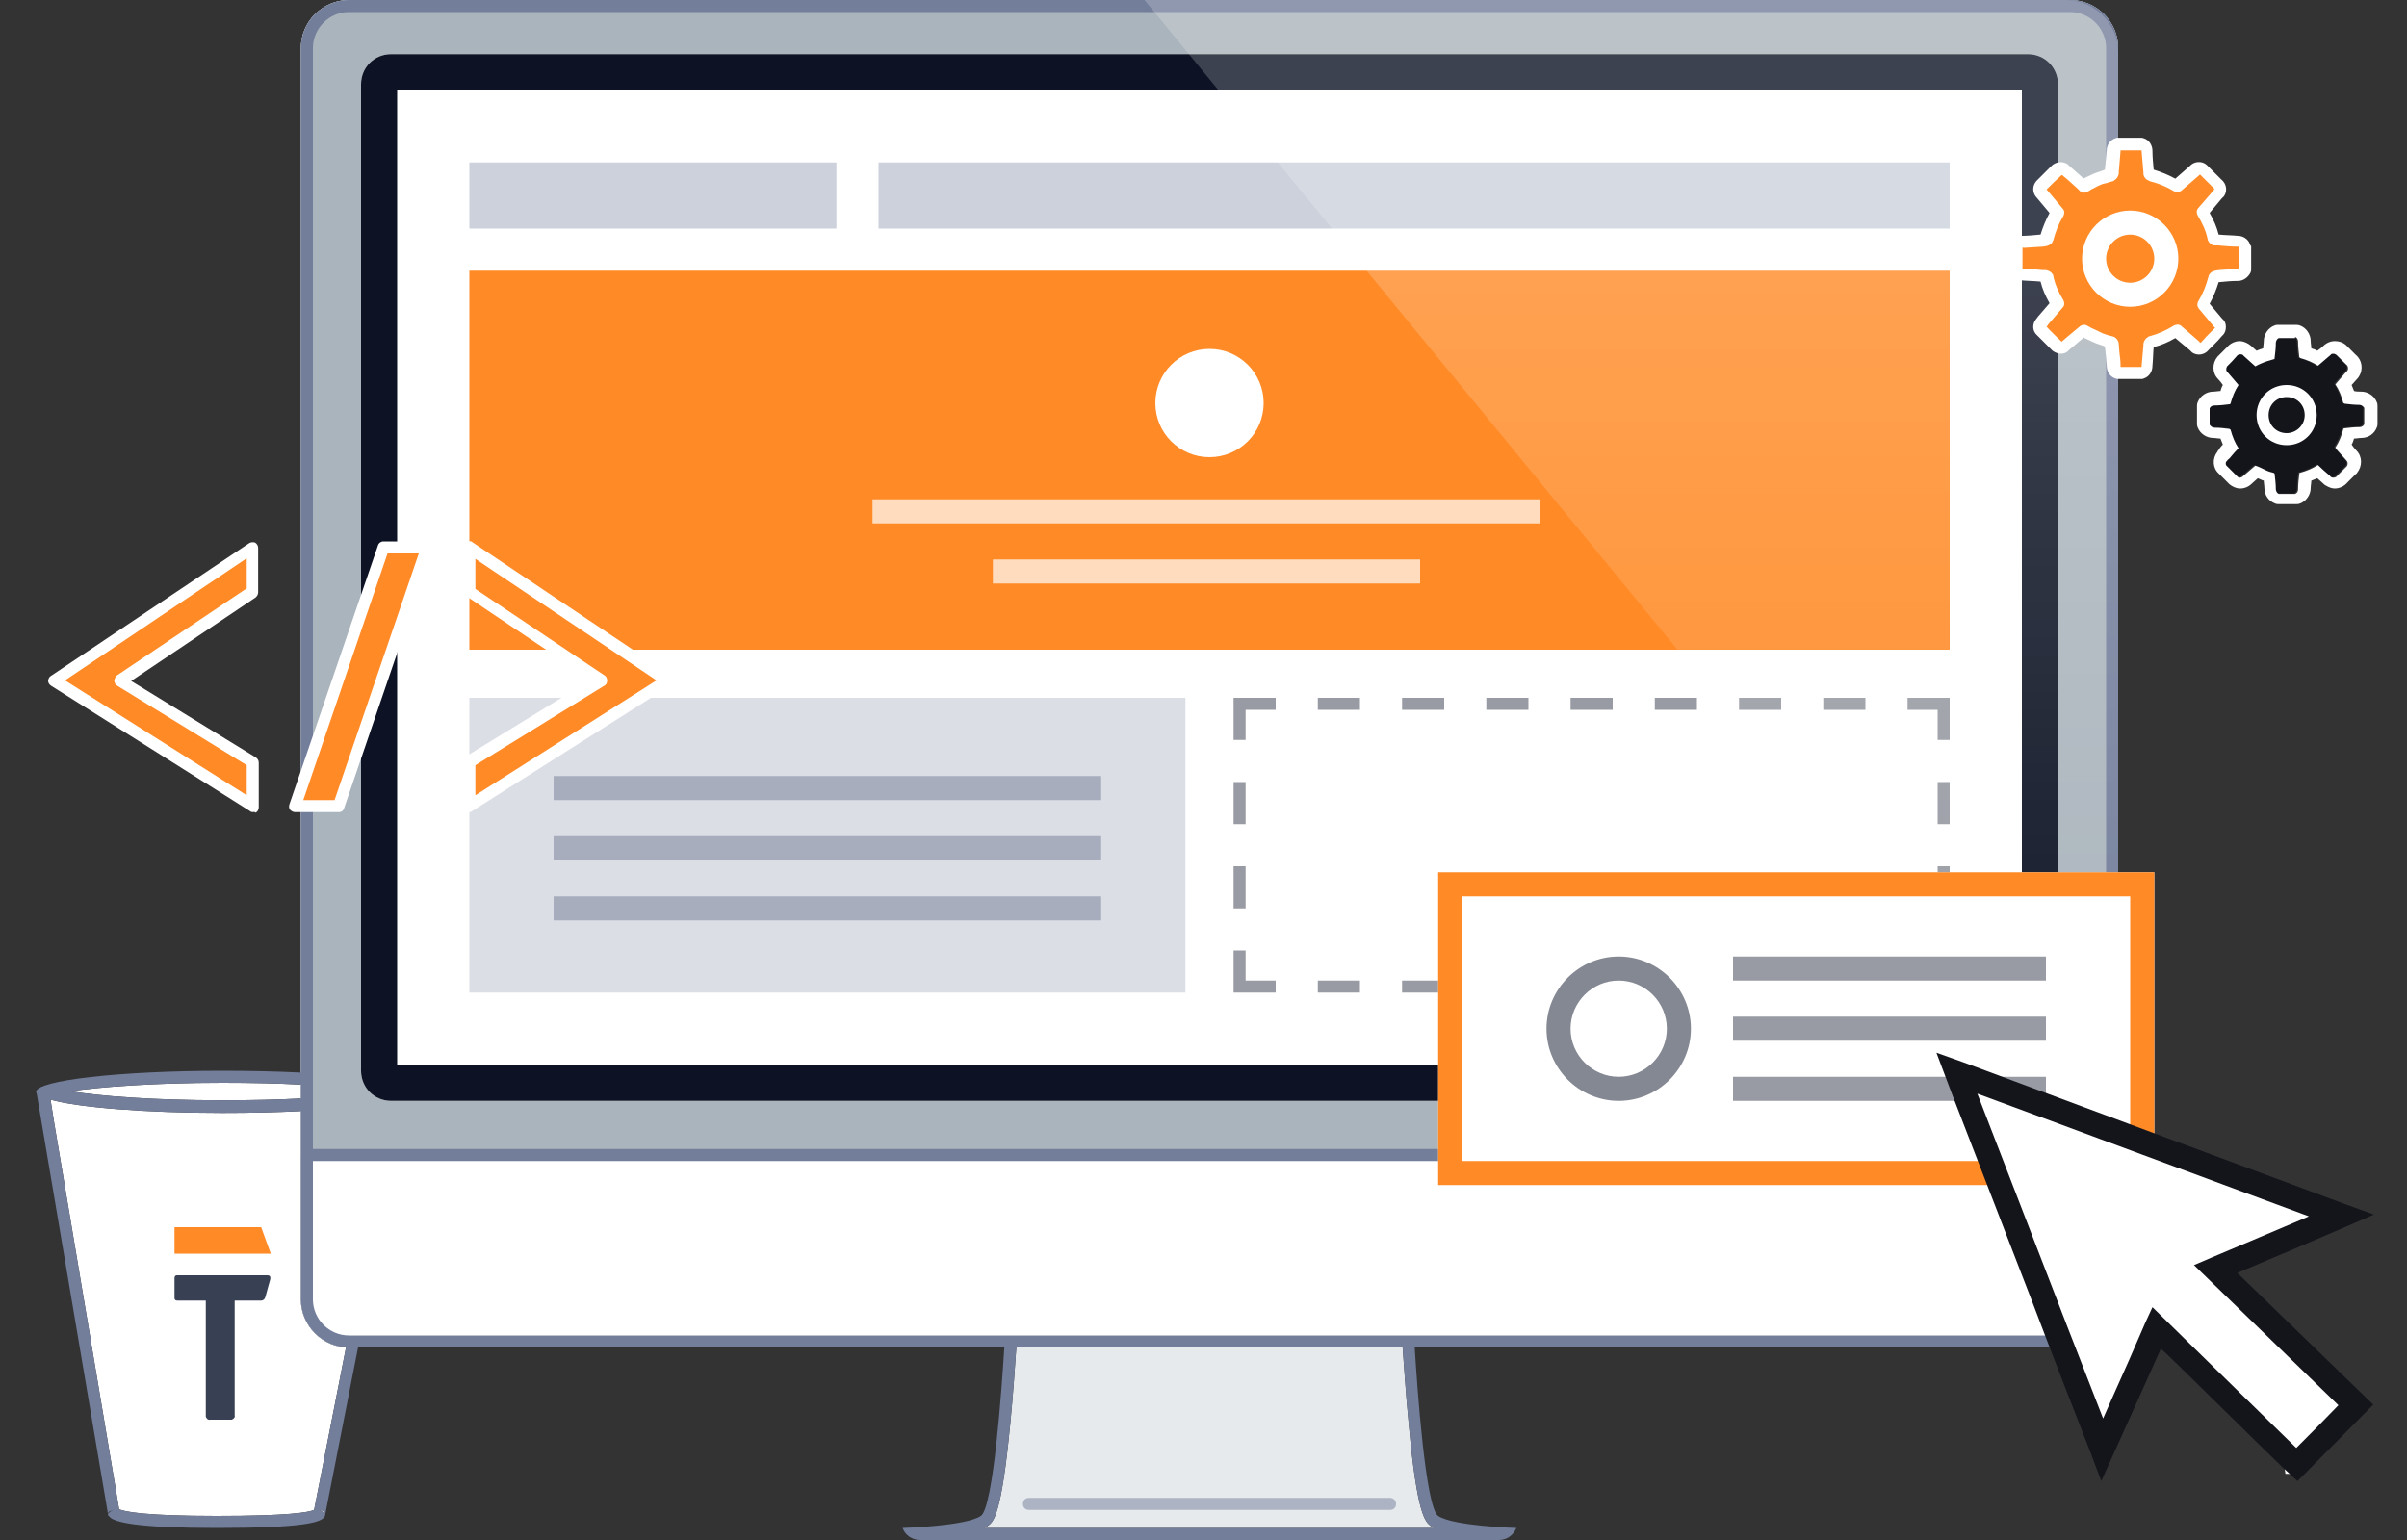 <?xml version="1.0" encoding="utf-8"?>
<!-- Generator: Adobe Illustrator 21.1.0, SVG Export Plug-In . SVG Version: 6.00 Build 0)  -->
<svg version="1.1" id="icon" xmlns="http://www.w3.org/2000/svg" xmlns:xlink="http://www.w3.org/1999/xlink" x="0px" y="0px"
	 width="400px" height="256px" viewBox="0 0 400 256" style="enable-background:new 0 0 400 256;" xml:space="preserve">
<rect x="0" y="0" width="400" height="256" fill="#333333" stroke="none"/>
<style type="text/css">
	.st0{fill:#FFFFFF;}
	.st1{fill:#AAB4BC;}
	.st2{fill:#E6EAED;}
	.st3{opacity:0.5;fill:#737E9B;enable-background:new    ;}
	.st4{fill:#737E9B;}
	.st5{fill:#384154;}
	.st6{fill:#FF8A26;}
	.st7{fill:#0D1324;}
	.st8{fill:#CCD1DB;}
	.st9{opacity:0.7;fill:#CCD1DB;enable-background:new    ;}
	.st10{opacity:0.5;fill:#323849;enable-background:new    ;}
	.st11{fill:#A7ADBC;}
	.st12{opacity:0.7;fill:#FFFFFF;enable-background:new    ;}
	.st13{fill:url(#SVGID_1_);}
	.st14{opacity:0.6;}
	.st15{fill:#323849;}
	.st16{fill:#13151B;}
</style>
<path id="Rounded_Rectangle_6_copy_2_" class="st0" d="M58,0h286c4.4,0,8,3.6,8,8v208c0,4.4-3.6,8-8,8H58c-4.4,0-8-3.6-8-8V8
	C50,3.6,53.6,0,58,0z"/>
<path class="st1" d="M352,192V8c0-4.4-3.6-8-8-8H58c-4.4,0-8,3.6-8,8v184H352z"/>
<path class="st0" d="M37,180c4.8,0,9.2,0.1,13,0.3v2.3c-3.8,0.2-8.2,0.3-13,0.3c-11.6,0-20.4-0.7-25.3-1.5
	C16.6,180.7,25.4,180,37,180L37,180z M54,251.7c0-0.2-0.3-0.4-0.9-0.7c0.6,0.1,0.9,0.3,0.9,0.5V251.7z M57.5,224l-5.3,27
	c-0.9,0.4-4.2,1-16.2,1c-11.9,0-15.2-0.7-16.2-1.1L9,186.6l-0.6-3.8C13,184.1,24.1,185,37,185c4.6,0,9-0.1,13-0.3V216
	c0,4.4,3.6,8,8,8L57.5,224L57.5,224z"/>
<path class="st2" d="M237.8,253.7l0.6,0.3h-74.9l0.6-0.3c1-0.7,2.3-1.6,3.8-17.1c0.5-5,0.8-9.9,1-12.6h64.2c0.2,2.6,0.5,7.6,1,12.6
	C235.5,252.1,236.9,253,237.8,253.7z"/>
<path id="Rounded_Rectangle_7_1_" class="st3" d="M231,249h-60c-0.6,0-1,0.4-1,1s0.4,1,1,1h60c0.6,0,1-0.4,1-1S231.5,249,231,249z"
	/>
<path class="st4" d="M344,0H58c-4.4,0-8,3.6-8,8v170.3c-4-0.2-8.4-0.3-13-0.3c-17.1,0-31,1.6-31,3.5c0,0.1,0.1,0.2,0.1,0.3L18,252
	h0.1c0.6,1.1,4.9,2,17.9,2c14.4,0,17.6-0.9,18-2l5.5-28h107.4c-0.4,6.5-1.8,26.6-3.9,28c-2.5,1.7-13,2-13,2c0.4,1.2,1.6,2,2.9,2
	h96.2c1.3,0,2.4-0.8,2.9-2c0,0-10.5-0.3-13-2c-2.1-1.4-3.5-21.5-3.9-28H344c4.4,0,8-3.6,8-8V8C352,3.6,348.4,0,344,0z M37,180
	c4.8,0,9.2,0.1,13,0.3v2.3c-3.8,0.2-8.2,0.3-13,0.3c-11.6,0-20.4-0.7-25.3-1.5C16.6,180.7,25.4,180,37,180L37,180z M18,251.7v-0.2
	c0-0.2,0.3-0.3,0.9-0.5C18.4,251.2,18.1,251.4,18,251.7z M54,251.7c0-0.2-0.3-0.4-0.9-0.7c0.6,0.1,0.9,0.3,0.9,0.5V251.7z M57.5,224
	l-5.3,27c-0.9,0.4-4.2,1-16.2,1c-11.9,0-15.2-0.7-16.2-1.1L9,186.6l-0.6-3.8C13,184.1,24.1,185,37,185c4.6,0,9-0.1,13-0.3V216
	c0,4.4,3.6,8,8,8L57.5,224L57.5,224z M237.8,253.7l0.6,0.3h-74.9l0.6-0.3c1-0.7,2.3-1.6,3.8-17.1c0.5-5,0.8-9.9,1-12.6h64.2
	c0.2,2.6,0.5,7.6,1,12.6C235.5,252.1,236.9,253,237.8,253.7z M350,216c0,3.3-2.7,6-6,6H58c-3.3,0-6-2.7-6-6v-23h298V216z M350,191
	H52V8c0-3.3,2.7-6,6-6h286c3.3,0,6,2.7,6,6V191z"/>
<g id="Layer_2">
	<path class="st5" d="M39,235.3c0.1,0.3-0.2,0.6-0.5,0.7h-3.6c-0.3,0.1-0.6-0.2-0.7-0.5v-19.3h-4.7c-0.3,0-0.5-0.1-0.5-0.4v-3.3
		c0-0.3,0.1-0.5,0.4-0.5h15c0.7,0,0.5,0.5,0.5,0.7l-0.8,2.9c-0.1,0.4-0.4,0.6-0.7,0.6H39V235.3z"/>
	<path class="st6" d="M43.4,204H29v4.4h16L43.4,204z"/>
	<path id="Rounded_Rectangle_6_4_" class="st0" d="M65,9h272c2.8,0,5,2.2,5,5v164c0,2.8-2.2,5-5,5H65c-2.8,0-5-2.2-5-5V14
		C60,11.2,62.2,9,65,9z"/>
	<path id="Rounded_Rectangle_6_2_" class="st7" d="M336,15v162H66V15H336 M337,9H65c-2.8,0-5,2.2-5,5v164c0,2.8,2.2,5,5,5h272
		c2.8,0,5-2.2,5-5V14C342,11.2,339.8,9,337,9z"/>
	<path class="st6" d="M78,45h246v63H78V45z"/>
	<path id="Rectangle_69_copy_3" class="st8" d="M146,27h178v11H146V27z"/>
	<path id="Rectangle_69_copy_4" class="st8" d="M78,27h61v11H78V27z"/>
	<path id="Rectangle_69_copy" class="st9" d="M78,116h119v49H78V116z"/>
	<path class="st10" d="M233,116h7v2h-7V116z M233,163h7v2h-7V163z M247,163h7v2h-7V163z M219,116h7v2h-7V116z M247,116h7v2h-7V116z
		 M205,116v7h2v-5h5v-2h-5H205z M205,144h2v7h-2V144z M205,130h2v7h-2V130z M207,158h-2v7h7v-2h-5V158z M261,163h7v2h-7V163z
		 M219,163h7v2h-7V163z M303,116h7v2h-7V116z M322,163h-5v2h7v-7h-2V163z M322,144h2v7h-2V144z M322,130h2v7h-2V130z M322,116h-5v2
		h5v5h2v-7H322z M303,163h7v2h-7V163z M275,163h7v2h-7V163z M275,116h7v2h-7V116z M289,163h7v2h-7V163z M261,116h7v2h-7V116z
		 M289,116h7v2h-7V116z"/>
	<circle id="Ellipse_30_copy_3" class="st0" cx="201" cy="67" r="9"/>
	<path id="Rectangle_70_copy_3" class="st11" d="M92,129h91v4H92V129z"/>
	<path id="Rectangle_70_copy_4" class="st11" d="M92,139h91v4H92V139z"/>
	<path id="Rectangle_70_copy_5" class="st11" d="M92,149h91v4H92V149z"/>
	<path id="Rectangle_70_copy_6" class="st12" d="M165,93h71v4h-71V93z"/>
	<path id="Rectangle_70_copy_7" class="st12" d="M145,83h111v4H145V83z"/>
	<path id="Shape_14_copy_3_1_" class="st6" d="M63.7,91H71l-14.7,43H49L63.7,91z M42,91L9,113.1L42,134v-7.4l-22-13.5l22-14.7V91z
		 M78,91l33,22.1L78,134v-7.4l22-13.5L78,98.4V91z"/>
	<path class="st0" d="M56.3,135H49c-0.3,0-0.6-0.2-0.8-0.4c-0.2-0.3-0.2-0.6-0.1-0.9l14.7-43c0.1-0.4,0.5-0.7,0.9-0.7H71
		c0.3,0,0.6,0.2,0.8,0.4c0.2,0.3,0.2,0.6,0.1,0.9l-14.7,43C57.1,134.7,56.8,135,56.3,135L56.3,135z M50.4,133h5.2l14-41h-5.2
		C64.4,92,50.4,133,50.4,133z M78,135c-0.2,0-0.3,0-0.5-0.1c-0.3-0.2-0.5-0.5-0.5-0.9v-7.4c0-0.3,0.2-0.7,0.5-0.9L98.2,113
		L77.5,99.1c-0.3-0.2-0.4-0.5-0.4-0.8V91c0-0.4,0.2-0.7,0.5-0.9s0.7-0.2,1,0.1l33,22.1c0.3,0.2,0.4,0.5,0.4,0.8s-0.2,0.7-0.5,0.8
		l-33,20.9C78.4,134.9,78.2,135,78,135z M79,127.2v5l30.1-19.1L79,92.9v5l21.5,14.4c0.3,0.2,0.4,0.5,0.4,0.9c0,0.3-0.2,0.7-0.5,0.8
		L79,127.2z M42,135c-0.2,0-0.4-0.1-0.5-0.2L8.5,114c-0.3-0.2-0.5-0.5-0.5-0.8s0.2-0.7,0.4-0.8l33-22.1c0.3-0.2,0.7-0.2,1-0.1
		c0.3,0.2,0.5,0.5,0.5,0.9v7.4c0,0.3-0.2,0.6-0.4,0.8l-20.7,13.9l20.7,12.7c0.3,0.2,0.5,0.5,0.5,0.9v7.4c0,0.4-0.2,0.7-0.5,0.9
		C42.3,134.9,42.1,135,42,135L42,135z M10.8,113.1L41,132.2v-5L19.5,114c-0.3-0.2-0.5-0.5-0.5-0.8s0.2-0.7,0.4-0.9L41,97.8v-5
		C41,92.8,10.8,113.1,10.8,113.1z"/>
	
		<linearGradient id="SVGID_1_" gradientUnits="userSpaceOnUse" x1="271.1" y1="888" x2="271.1" y2="690.7" gradientTransform="matrix(1 0 0 -1 0 888)">
		<stop  offset="0" style="stop-color:#FFFFFF;stop-opacity:0.2"/>
		<stop  offset="0.226" style="stop-color:#FFFFFF;stop-opacity:0.2"/>
		<stop  offset="1" style="stop-color:#FFFFFF;stop-opacity:0"/>
		<stop  offset="1" style="stop-color:#FFFFFF;stop-opacity:0"/>
	</linearGradient>
	<path class="st13" d="M352,197.3V8.7c0-4.8-3.9-8.7-8.7-8.7H190.2L352,197.3z"/>
	<path id="Rectangle_69_copy_2_3_" class="st0" d="M239,145h119v52H239V145z"/>
	<path id="Rectangle_69_copy_2_1_" class="st6" d="M354,149v44H243v-44H354 M358,145H239v52h119V145z"/>
	<g class="st14">
		<circle class="st0" cx="269" cy="171" r="12"/>
		<path class="st15" d="M269,163c4.4,0,8,3.6,8,8s-3.6,8-8,8s-8-3.6-8-8S264.6,163,269,163 M269,159c-6.6,0-12,5.4-12,12
			s5.4,12,12,12s12-5.4,12-12S275.6,159,269,159z"/>
	</g>
	<path class="st10" d="M288,159h52v4h-52V159z"/>
	<path id="Rectangle_70_copy" class="st10" d="M288,169h52v4h-52V169z"/>
	<path id="Rectangle_70_copy_2" class="st10" d="M288,179h52v4h-52V179z"/>
	<path class="st0" d="M382.2,245h-2.4l-0.2-1.3c-6.3-6.2-12.6-12.3-19.1-18.7l-1.7-1.6c-1.6,3.5-3.1,7-4.7,10.5l-4.9,11.1l-1.3-3.4
		c-3.4-8.7-6.6-16.9-9.7-25.1c-4.5-11.6-8.9-23.1-13.4-34.7v-0.1c-0.3-0.9-0.5-1.9-0.7-2.9l-0.4-2.5l2.4,0.9
		c21,7.8,41.9,15.6,63.5,23.6l3.5,1.3l-3.5,1.5c-6.5,2.8-12.6,5.3-18.8,8l22.7,22.1l-1.1,1.1c-3.5,3.5-6.6,6.7-9.8,9.9L382.2,245
		L382.2,245z M357.9,218.2l4.8,4.7c6.4,6.3,12.7,12.4,18.9,18.5c2.5-2.5,5-5.1,7.7-7.8l-23.8-23.1l2.1-0.9
		c5.8-2.5,11.5-4.9,17.4-7.4c-19.4-7.2-38.4-14.2-57.3-21.3c4.4,11.5,8.9,22.9,13.3,34.4c2.8,7.1,5.5,14.3,8.4,21.8l2-4.5
		c1.9-4.2,3.7-8.3,5.5-12.4L357.9,218.2z"/>
	<g id="Shape_1_copy_4_2_">
		<path class="st0" d="M381.6,241.4c-6.2-6.1-12.5-12.2-18.9-18.6l-4.8-4.7l-8.4,18.9c-2.9-7.5-5.7-14.6-8.4-21.8
			c-4.4-11.5-8.9-22.9-13.3-34.4c18.9,7,37.9,14.1,57.3,21.3c-5.9,2.5-11.6,4.9-17.4,7.4l-2.1,0.9l23.8,23.1
			C386.6,236.3,384.1,238.8,381.6,241.4L381.6,241.4z"/>
		<path class="st0" d="M330.3,183.5c16.7,6.2,33.5,12.4,50.6,18.8c-4.7,2-9.3,3.9-13.9,5.9l-4.2,1.8l3.2,3.2
			c4.5,4.4,8.9,8.7,13.4,13l7.7,7.5c-1.9,1.9-3.8,3.8-5.6,5.7c-5.9-5.8-11.8-11.5-17.8-17.5l-3.3-3.2l-3.1-3l-1.8,3.9
			c-1.9,4.3-3.8,8.5-5.7,12.8l-0.4,0.9c-2.4-6.3-4.8-12.4-7.1-18.4C338.3,204.4,334.3,193.9,330.3,183.5 M325.6,178.5
			c0.1,0.9,0.4,1.8,0.6,2.7c4.5,11.6,8.9,23.1,13.4,34.7c3.2,8.2,6.4,16.4,9.7,25.1c3.1-7,6-13.5,9-20.3c7.7,7.5,15.1,14.8,22.5,22
			c0.1,0.2,0.2,0.4,0.2,0.7h0.5c3.2-3.2,6.3-6.4,9.8-9.9c-7.8-7.6-15.5-15-23.3-22.6c7-2.9,13.6-5.8,20.9-8.9
			C367.5,194.1,346.5,186.3,325.6,178.5L325.6,178.5z"/>
	</g>
	<path class="st16" d="M349.2,246.2l-1.7-4.5c-3.4-8.7-6.6-16.9-9.7-25.1c-4.5-11.6-8.9-23.1-13.4-34.7l-2.6-6.9l4.5,1.6
		c21,7.8,41.9,15.6,63.5,23.6l4.7,1.7l-4.6,2c-6.3,2.7-12.1,5.2-18.1,7.7l22.6,21.9l-1.4,1.4c-3.5,3.5-6.6,6.7-9.8,9.9l-1.4,1.4
		l-2.5-2.3c-6.3-6.1-12.5-12.3-19-18.6l-1.2-1.1c-1.5,3.3-2.9,6.5-4.4,9.8L349.2,246.2L349.2,246.2z M357.7,217.3l5.3,5.2
		c6.3,6.2,12.5,12.2,18.6,18.2c2.3-2.3,4.6-4.6,7-7.1l-24-23.3l2.8-1.2c5.4-2.3,10.7-4.5,16.3-6.9c-18.7-6.9-36.9-13.7-55.1-20.4
		c4.3,11.1,8.6,22.3,12.9,33.4c2.6,6.8,5.3,13.6,8,20.6l1.5-3.4c1.9-4.2,3.7-8.3,5.5-12.5L357.7,217.3L357.7,217.3z"/>
	<path id="Shape_504_copy_3_" class="st16" d="M367,70.4v-2.7c0.1-0.3,0.4-0.5,0.8-0.5c0.8,0,1.7-0.1,2.5-0.2c0.1,0,0.2-0.1,0.2-0.2
		c0.3-1.1,0.7-2.1,1.3-3l-1.8-2.1c-0.3-0.2-0.3-0.7-0.1-1l0.1-0.1c0.5-0.5,1-1,1.5-1.6c0.2-0.3,0.7-0.4,1-0.2c0.1,0,0.1,0.1,0.1,0.1
		l2,1.8c0.5-0.3,1-0.5,1.5-0.7s1-0.3,1.6-0.5c0.1,0,0.1-0.1,0.1-0.2c0.1-0.8,0.2-1.7,0.2-2.5c0-0.3,0.2-0.7,0.5-0.8h2.7
		c0.3,0.1,0.5,0.4,0.5,0.8c0,0.8,0.1,1.7,0.2,2.5c0,0.1,0.1,0.1,0.1,0.2c1.1,0.3,2.1,0.7,3,1.3l2.1-1.8c0.3-0.3,0.7-0.3,1-0.1
		l0.1,0.1l1.5,1.5c0.3,0.2,0.4,0.7,0.2,1c0,0.1-0.1,0.1-0.2,0.2l-1.8,2.1c0.6,0.9,1,1.9,1.3,3c0,0.1,0.1,0.1,0.2,0.2
		c0.8,0.1,1.7,0.2,2.5,0.2c0.3,0,0.7,0.2,0.8,0.5v2.7c-0.1,0.3-0.5,0.6-0.8,0.5c-0.8,0-1.7,0.1-2.5,0.2c-0.1,0-0.2,0.1-0.2,0.2
		c-0.3,1.1-0.7,2.1-1.3,3c0.1,0.1,0.1,0.2,0.2,0.3c0.5,0.6,1.1,1.2,1.6,1.8c0.3,0.3,0.3,0.7,0.1,1l-0.1,0.1l-1.5,1.5
		c-0.2,0.3-0.7,0.4-1,0.2c-0.1,0-0.1-0.1-0.2-0.2c-0.7-0.6-1.4-1.2-2-1.8c-0.9,0.6-1.9,1-3,1.3c-0.1,0-0.1,0.1-0.1,0.2
		c-0.1,0.8-0.2,1.7-0.2,2.5c0,0.4-0.2,0.7-0.5,0.8h-2.7c-0.3-0.1-0.5-0.5-0.5-0.8c0-0.8-0.1-1.7-0.2-2.5c0-0.1-0.1-0.2-0.2-0.2
		c-0.4-0.1-0.8-0.2-1.2-0.4c-0.6-0.3-1.2-0.6-1.8-0.8l-2.1,1.8c-0.2,0.3-0.7,0.3-0.9,0l-1.7-1.7c-0.3-0.2-0.3-0.7,0-0.9
		c0.1-0.2,0.3-0.3,0.4-0.4c0.5-0.6,1-1.2,1.5-1.7c-0.6-0.9-1-1.9-1.3-3c0-0.1-0.1-0.1-0.2-0.2c-0.8-0.1-1.7-0.2-2.5-0.2
		C367.4,70.9,367.1,70.7,367,70.4L367,70.4z M380,64c2.8,0,5,2.2,5,5s-2.2,5-5,5s-5-2.2-5-5S377.2,64,380,64z"/>
	<path id="Shape_504_copy_1_" class="st0" d="M381.4,56c0.3,0.1,0.5,0.4,0.5,0.8c0,0.8,0.1,1.7,0.2,2.5c0,0.1,0.1,0.1,0.1,0.2
		c1.1,0.3,2.1,0.7,3,1.3l2.1-1.8c0.1-0.2,0.3-0.2,0.5-0.2s0.3,0.1,0.5,0.2l0.1,0.1l1.5,1.5c0.3,0.2,0.4,0.7,0.2,1
		c0,0.1-0.1,0.1-0.2,0.2l-1.8,2.1c0.6,0.9,1,1.9,1.3,3c0,0.1,0.1,0.1,0.2,0.2c0.8,0.1,1.7,0.2,2.5,0.2c0.3,0,0.6,0.2,0.8,0.5v2.7
		c-0.1,0.3-0.4,0.5-0.8,0.5c-0.8,0-1.7,0.1-2.5,0.2c-0.1,0-0.2,0.1-0.2,0.2c-0.3,1.1-0.7,2.1-1.3,3c0.1,0.1,0.1,0.2,0.2,0.3
		c0.5,0.6,1.1,1.2,1.6,1.8c0.3,0.3,0.3,0.7,0.1,1l-0.1,0.1l-1.5,1.5c-0.1,0.2-0.4,0.3-0.6,0.3c-0.1,0-0.3,0-0.4-0.1
		c-0.1,0-0.1-0.1-0.2-0.2c-0.7-0.6-1.4-1.2-2-1.8c-0.9,0.6-1.9,1-3,1.3c-0.1,0-0.1,0.1-0.1,0.2c-0.1,0.8-0.2,1.7-0.2,2.5
		c0,0.4-0.2,0.7-0.5,0.8h-2.7c-0.3-0.1-0.5-0.5-0.5-0.8c0-0.8-0.1-1.7-0.2-2.5c0-0.1-0.1-0.2-0.2-0.2c-0.4-0.1-0.8-0.2-1.2-0.4
		c-0.6-0.3-1.2-0.6-1.8-0.8l-2.1,1.8c-0.1,0.1-0.3,0.2-0.5,0.2s-0.3-0.1-0.4-0.2l-1.7-1.7c-0.3-0.2-0.3-0.7,0-0.9
		c0.1-0.2,0.3-0.3,0.4-0.4c0.5-0.6,1-1.2,1.5-1.7c-0.6-0.9-1-1.9-1.3-3c0-0.1-0.1-0.1-0.2-0.2c-0.8-0.1-1.7-0.2-2.5-0.2
		c-0.3,0-0.6-0.2-0.8-0.5v-2.7c0.1-0.3,0.4-0.5,0.8-0.5c0.8,0,1.7-0.1,2.5-0.2c0.1,0,0.2-0.1,0.2-0.2c0.3-1.1,0.7-2.1,1.3-3
		l-1.8-2.1c-0.3-0.2-0.3-0.7-0.1-1l0.1-0.1c0.5-0.5,1-1,1.5-1.6c0.1-0.2,0.4-0.3,0.6-0.3c0.1,0,0.3,0,0.4,0.1c0.1,0,0.1,0.1,0.1,0.1
		l2,1.8c0.5-0.3,1-0.5,1.5-0.7s1-0.3,1.6-0.5c0.1,0,0.1-0.1,0.1-0.2c0.1-0.8,0.2-1.7,0.2-2.5c0-0.3,0.2-0.7,0.5-0.8h2.7 M380,74
		c2.8,0,5-2.2,5-5s-2.2-5-5-5s-5,2.2-5,5S377.2,74,380,74 M381.4,54h-2.7c-0.2,0-0.5,0-0.7,0.1c-1.1,0.4-1.8,1.5-1.8,2.6
		c0,0.4-0.1,0.8-0.1,1.2c-0.2,0.1-0.4,0.1-0.6,0.2s-0.3,0.1-0.5,0.2l-0.9-0.8c-0.1-0.1-0.3-0.2-0.4-0.3c-0.5-0.3-1-0.5-1.5-0.5
		c-0.8,0-1.6,0.4-2.1,1l-0.6,0.6l-0.8,0.8l-0.2,0.2c-0.9,1.1-0.9,2.7,0.1,3.7c0.3,0.3,0.6,0.7,0.8,1c-0.2,0.3-0.3,0.7-0.4,1
		c-0.4,0-0.8,0.1-1.2,0.1c-1.1,0-2.2,0.7-2.6,1.8c-0.1,0.2-0.1,0.5-0.1,0.7v2.7c0,0.2,0,0.5,0.1,0.7c0.4,1.1,1.5,1.8,2.6,1.8
		c0.4,0,0.8,0.1,1.2,0.1c0.1,0.3,0.3,0.7,0.4,1c-0.2,0.2-0.4,0.4-0.6,0.7l-0.1,0.2c-0.1,0.1-0.2,0.2-0.2,0.3
		c-0.9,1.1-0.8,2.7,0.2,3.6l1.7,1.7l0.1,0.1c0.5,0.4,1.1,0.7,1.8,0.7s1.4-0.3,1.9-0.8c0.3-0.3,0.7-0.6,1-0.9
		c0.2,0.1,0.5,0.2,0.7,0.3c0.1,0,0.2,0.1,0.3,0.1c0,0.4,0.1,0.8,0.1,1.2c0,1.2,0.7,2.2,1.8,2.6c0.2,0.1,0.5,0.1,0.7,0.1h2.7
		c0.2,0,0.5,0,0.7-0.1c1.1-0.4,1.8-1.5,1.8-2.6c0-0.4,0.1-0.8,0.1-1.2c0.3-0.1,0.7-0.3,1-0.4c0.3,0.3,0.6,0.5,0.9,0.8
		c0.1,0.1,0.3,0.3,0.5,0.4c0.5,0.3,1,0.5,1.5,0.5c0.8,0,1.6-0.4,2.1-1l1.4-1.4c0.1-0.1,0.2-0.1,0.2-0.2c0.9-1.1,0.9-2.7-0.1-3.7
		c-0.3-0.3-0.6-0.7-0.8-1c0.2-0.3,0.3-0.7,0.4-1c0.4,0,0.8-0.1,1.2-0.1c1.2,0,2.2-0.7,2.6-1.8c0.1-0.2,0.1-0.5,0.1-0.7v-2.7
		c0-0.2,0-0.5-0.1-0.7c-0.4-1.1-1.5-1.8-2.6-1.8c-0.4,0-0.8,0-1.2-0.1c-0.1-0.3-0.3-0.7-0.4-1c0.3-0.3,0.5-0.6,0.8-0.9
		c0.1-0.1,0.3-0.3,0.4-0.5c0.8-1.2,0.5-2.8-0.5-3.6l-0.3-0.3l-1.1-1.1l-0.3-0.3c-0.5-0.4-1.1-0.6-1.8-0.6s-1.4,0.3-1.9,0.8
		c-0.3,0.3-0.6,0.5-1,0.8c-0.3-0.2-0.7-0.3-1-0.4c0-0.4-0.1-0.8-0.1-1.2c0-1.1-0.7-2.2-1.8-2.6C381.9,54,381.6,54,381.4,54L381.4,54
		z M380,72c-1.7,0-3-1.3-3-3s1.3-3,3-3s3,1.3,3,3S381.6,72,380,72z"/>
	<path class="st6" d="M335,45v-4c0.2-0.5,0.6-0.8,1.2-0.8c1.2-0.1,2.4-0.2,3.7-0.3c0.1,0,0.2-0.1,0.3-0.2c0.4-1.6,1-3,1.9-4.4
		c-0.9-1-1.8-2.1-2.6-3.1c-0.4-0.4-0.5-1-0.1-1.4l0.1-0.1c0.7-0.8,1.5-1.5,2.3-2.3c0.3-0.5,1-0.6,1.4-0.3l0.2,0.2c1,0.9,2,1.7,3,2.6
		c0.7-0.4,1.4-0.8,2.2-1.1s1.5-0.5,2.3-0.8c0.1-0.1,0.2-0.2,0.2-0.3c0.1-1.2,0.2-2.4,0.3-3.7c0-0.5,0.3-1,0.8-1.2h4
		c0.5,0.2,0.8,0.6,0.8,1.2c0.1,1.2,0.2,2.5,0.3,3.7c0,0.1,0.1,0.2,0.2,0.3c1.6,0.4,3,1,4.4,1.9c1-0.9,2-1.7,3-2.6
		c0.4-0.4,1-0.5,1.4-0.1l0.2,0.2l2.2,2.2c0.5,0.3,0.6,1,0.3,1.5c-0.1,0.1-0.1,0.2-0.2,0.2c-0.9,1-1.7,2-2.6,3
		c0.9,1.4,1.5,2.8,1.9,4.4c0.1,0.1,0.2,0.2,0.3,0.2c1.2,0.1,2.4,0.2,3.7,0.3c0.5,0,1,0.3,1.2,0.8v4c-0.2,0.5-0.7,0.8-1.2,0.8
		l-3.6,0.3c-0.1,0-0.2,0.1-0.3,0.2c-0.4,1.6-1,3-1.9,4.4c0.1,0.1,0.2,0.3,0.3,0.4c0.8,0.9,1.5,1.8,2.3,2.7c0.4,0.4,0.4,1,0.1,1.4
		l-0.1,0.1c-0.7,0.8-1.5,1.5-2.2,2.2c-0.3,0.5-1,0.6-1.5,0.3c-0.1-0.1-0.2-0.1-0.2-0.2c-1-0.8-2-1.7-3-2.6c-1.4,0.9-2.8,1.5-4.4,1.9
		c-0.1,0.1-0.2,0.2-0.2,0.3l-0.3,3.6c0,0.5-0.3,1-0.8,1.2h-4c-0.5-0.2-0.8-0.7-0.8-1.2l-0.3-3.6c0-0.2-0.1-0.3-0.3-0.3
		c-0.6-0.1-1.2-0.3-1.8-0.6c-0.9-0.4-1.7-0.8-2.6-1.2c-1,0.8-2,1.7-3,2.6c-0.4,0.4-1,0.4-1.4,0.1l-0.1-0.1l-2.5-2.5
		c-0.4-0.4-0.4-1,0-1.3c0.2-0.2,0.4-0.4,0.6-0.7c0.7-0.8,1.4-1.7,2.2-2.5c-0.9-1.4-1.5-2.8-1.9-4.4c-0.1-0.1-0.2-0.2-0.3-0.2
		c-1.2-0.1-2.5-0.2-3.7-0.3C335.6,45.8,335.2,45.5,335,45L335,45z M354,34.9c4.4,0,8,3.6,8,8.1c0,4.4-3.6,8-8,8s-8-3.6-8-8
		C345.9,38.6,349.5,35,354,34.9z"/>
	<path class="st0" d="M373.9,40.6c-0.3-0.9-1.2-1.4-2-1.4c-1-0.1-2.1-0.1-3.1-0.2h-0.1c-0.3-1.2-0.8-2.4-1.5-3.6l2-2.4l0.4-0.4
		c0.6-0.9,0.4-2.1-0.5-2.8l-2.1-2.1l-0.3-0.3c-0.8-0.7-2.1-0.6-2.8,0.2l-2.4,2.1c-1.1-0.6-2.3-1.1-3.6-1.5c-0.1-1.1-0.2-2.1-0.2-3.1
		c0-0.9-0.5-1.8-1.4-2.1c-0.1,0-0.2-0.1-0.4-0.1h-4c-0.1,0-0.2,0-0.4,0.1c-0.9,0.3-1.4,1.2-1.4,2c-0.1,1.1-0.2,2.2-0.3,3.2
		c-0.2,0.1-0.3,0.1-0.5,0.2c-0.5,0.2-1,0.3-1.4,0.5c-0.5,0.2-1,0.5-1.5,0.7c0,0-0.1,0-0.1,0.1l-2.4-2.1l-0.3-0.3
		c-0.9-0.6-2.1-0.4-2.8,0.4l-2.2,2.2l-0.2,0.2c-0.7,0.8-0.7,2,0.1,2.8l2.1,2.5c-0.6,1.1-1.1,2.3-1.5,3.6H339c-1,0.1-2.1,0.2-3,0.2
		c-0.9-0.1-1.8,0.5-2.1,1.4c0,0.1-0.1,0.2-0.1,0.3v4c0,0.1,0,0.2,0.1,0.3c0.3,0.9,1.2,1.4,2,1.4c1,0.1,2.1,0.1,3.1,0.2h0.1
		c0.3,1.2,0.8,2.4,1.5,3.6l-1.9,2.2c-0.1,0.1-0.2,0.3-0.3,0.4c-0.7,0.8-0.7,2,0.1,2.7l2.5,2.5l0.1,0.1c0.4,0.3,0.9,0.5,1.4,0.5
		s1-0.2,1.3-0.6l1.2-1c0.4-0.4,0.9-0.7,1.3-1.1l0.1,0.1c0.7,0.3,1.3,0.6,2,0.9c0.5,0.2,1,0.3,1.4,0.5c0,0.3,0.1,0.6,0.1,1
		c0.1,0.7,0.1,1.4,0.2,2.2c0,0.9,0.5,1.8,1.4,2.1c0.1,0,0.2,0.1,0.4,0.1h4c0.1,0,0.2,0,0.4-0.1c0.9-0.3,1.4-1.2,1.4-2.1
		c0.1-1,0.1-2.1,0.2-3.1c1.2-0.3,2.4-0.8,3.6-1.5l2.4,2l0.4,0.4c0.9,0.6,2.1,0.4,2.8-0.5l0.9-0.9c0.4-0.4,0.8-0.8,1.2-1.3l0.2-0.2
		c0.4-0.4,0.5-0.9,0.5-1.4s-0.2-1-0.6-1.3l-2.1-2.5c0.6-1.1,1.1-2.3,1.5-3.6h0.1c1-0.1,2-0.2,3-0.2h0.1c0.9,0,1.7-0.6,2.1-1.4
		c0-0.1,0.1-0.2,0.1-0.4v-4C374,40.9,374,40.8,373.9,40.6L373.9,40.6z M372,44.7h-0.2c-1.1,0.1-2.1,0.1-3.1,0.2l-0.6,0.1
		c-0.4,0.1-0.8,0.3-1,0.7c0,0.1-0.1,0.2-0.1,0.3c-0.4,1.5-0.9,2.8-1.7,4.1c-0.2,0.4-0.2,0.8,0.1,1.2l2.6,3.1c0,0,0.1,0,0.1,0.1
		l-0.1,0.1l-1.3,1.3l-0.9,1l-0.2,0.1c0-0.1-0.1-0.1-0.1-0.2l-3-2.6c-0.3-0.3-0.8-0.3-1.2-0.1c-1.3,0.8-2.6,1.4-4.1,1.8
		c-0.1,0-0.1,0-0.2,0.1c-0.4,0.2-0.7,0.6-0.8,1.1v0.3c-0.1,1.1-0.2,2.3-0.3,3.4V61h-3.5v-0.2c0-0.8-0.1-1.5-0.2-2.3
		c0-0.4-0.1-0.9-0.1-1.3c0-0.6-0.5-1.2-1.1-1.3c-0.5-0.1-1.1-0.3-1.6-0.5c-0.6-0.3-1.2-0.6-1.9-0.9l-0.7-0.4
		c-0.4-0.2-0.8-0.1-1.1,0.1l-1.8,1.5l-1.3,1.1c-0.8-0.8-1.7-1.6-2.5-2.5c0.1-0.1,0.2-0.2,0.3-0.4l2.4-2.8c0.3-0.3,0.3-0.8,0.1-1.2
		c-0.8-1.3-1.4-2.6-1.7-4.1c0-0.1,0-0.2-0.1-0.2c-0.2-0.4-0.6-0.6-1.1-0.7h-0.5c-1-0.1-2.1-0.2-3.3-0.2h-0.1v-3.5c0,0,0.1-0.1,0.2,0
		c1.1-0.1,2.1-0.1,3.2-0.2l0.6-0.1c0.4-0.1,0.8-0.3,1-0.7c0-0.1,0.1-0.2,0.1-0.2c0.4-1.5,0.9-2.8,1.7-4.1c0.2-0.4,0.2-0.9-0.1-1.2
		l-2.6-3.1l-0.1-0.1l0.1-0.1c0.7-0.7,1.5-1.5,2.3-2.2c0,0,0.1-0.1,0.2-0.1l0.1,0.1c0.9,0.7,1.7,1.5,2.5,2.2l0.4,0.4
		c0.3,0.3,0.7,0.3,1.1,0.1c0.2-0.1,0.5-0.2,0.7-0.4c0.5-0.2,0.9-0.5,1.4-0.7c0.4-0.2,0.8-0.3,1.3-0.4c0.3-0.1,0.6-0.2,1-0.3
		c0,0,0.1,0,0.1-0.1c0.4-0.2,0.7-0.6,0.8-1.1v-0.3c0.1-1.1,0.2-2.3,0.3-3.5V25h3.5v0.2c0.1,1.2,0.2,2.4,0.3,3.5V29
		c0.1,0.5,0.4,0.8,0.8,1c0.1,0,0.1,0,0.2,0.1c1.5,0.4,2.8,0.9,4.1,1.7c0.4,0.2,0.8,0.2,1.2-0.1l3-2.6l0.1-0.1l0.1,0.1l2.2,2.2
		l0.1,0.2c-0.1,0-0.1,0.1-0.1,0.1l-2.6,3c-0.3,0.3-0.3,0.8-0.1,1.2c0.8,1.3,1.4,2.6,1.7,4.1c0,0.1,0.1,0.2,0.1,0.2
		c0.2,0.4,0.6,0.7,1.1,0.7h0.5c1,0.1,2.1,0.2,3.3,0.2h0.1L372,44.7L372,44.7z"/>
	<path class="st0" d="M354,51c-4.4,0-8-3.6-8-8s3.6-8,8-8s8,3.6,8,8S358.4,51,354,51z M354,40.3c-1.5,0-2.7,1.2-2.7,2.7
		s1.2,2.7,2.7,2.7s2.7-1.2,2.7-2.7S355.5,40.3,354,40.3z"/>
	<circle class="st6" cx="354" cy="43" r="4"/>
</g>
</svg>
